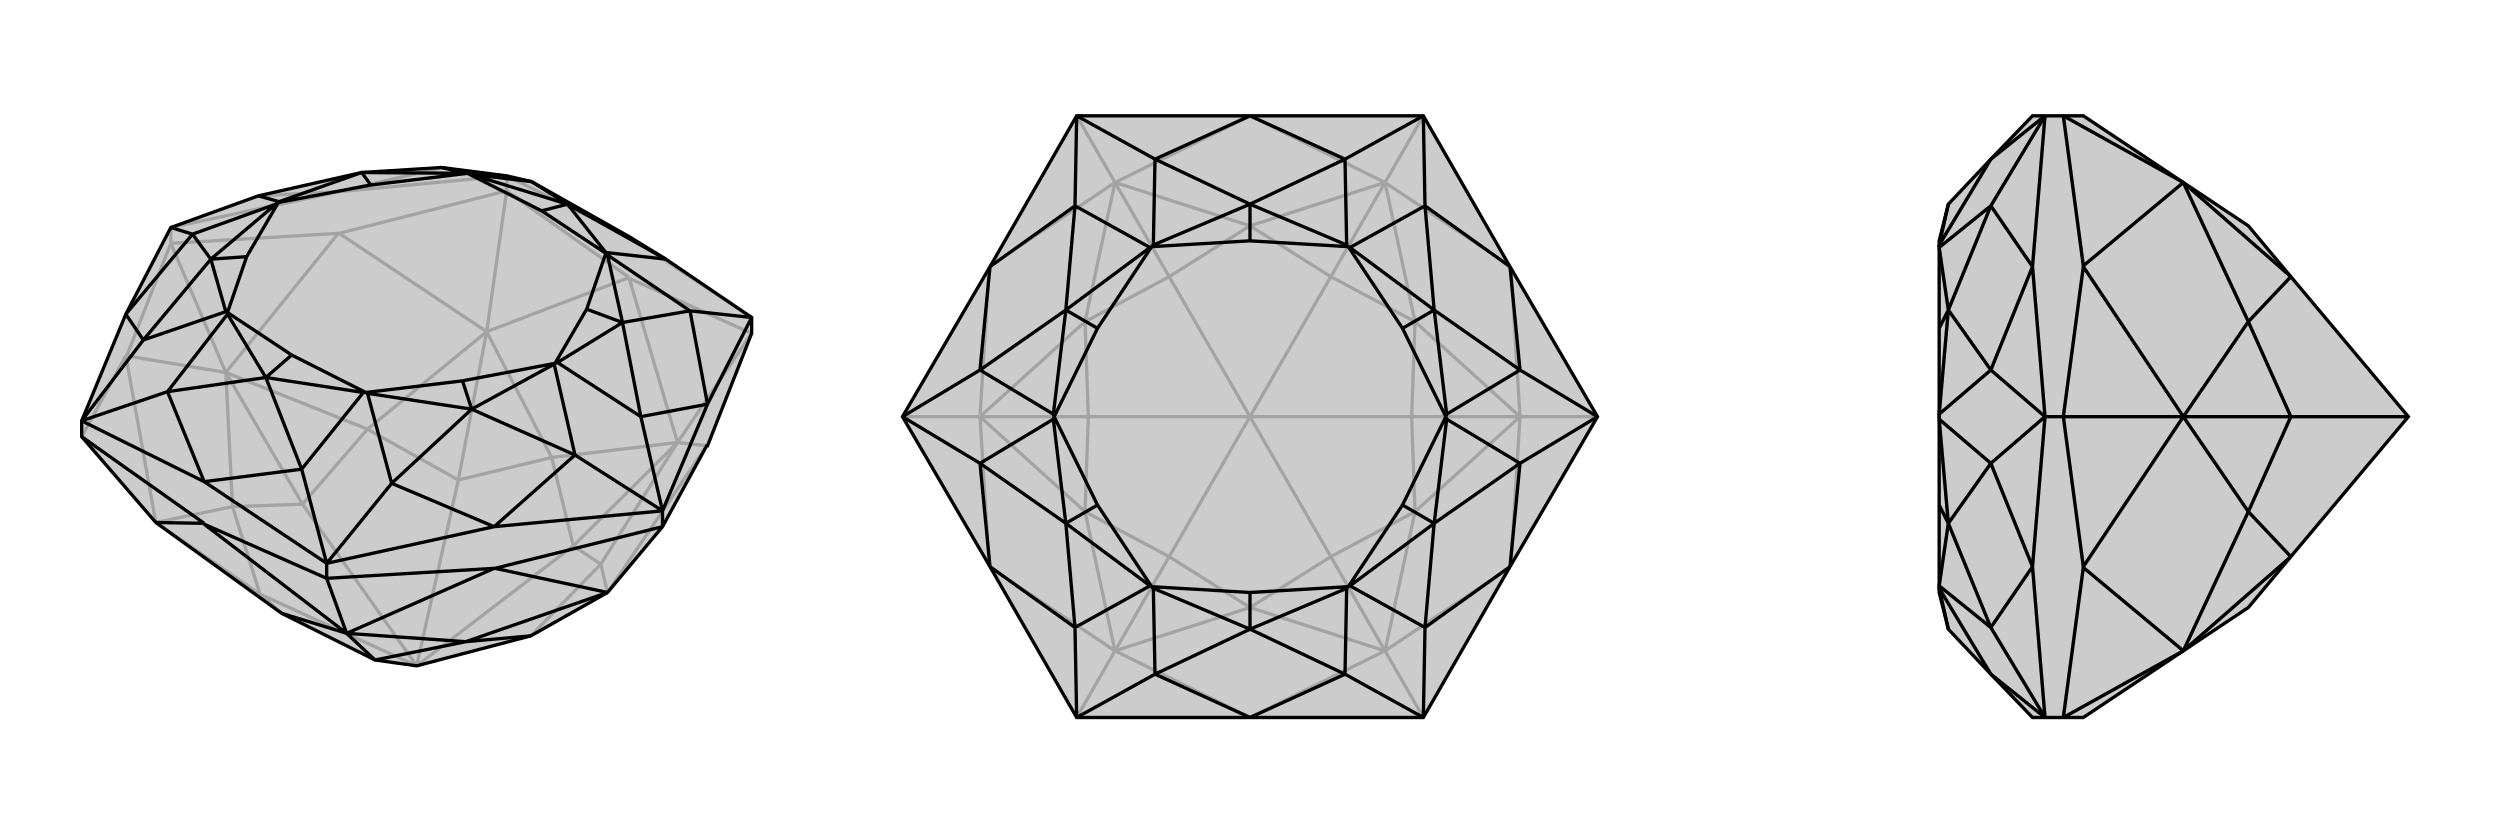 <svg xmlns="http://www.w3.org/2000/svg" viewBox="0 0 3000 1000">
    <g stroke="currentColor" stroke-width="4" fill="none" transform="translate(0 -19)">
        <path fill="currentColor" stroke="none" fill-opacity=".2" d="M729,730L637,782L500,818L450,811L338,755L187,646L98,543L98,524L151,396L205,292L310,254L434,226L530,220L608,230L638,237L755,303L799,330L902,400L902,419L849,554L848,554L795,651z" />
<path stroke-opacity=".2" d="M608,248L608,230M205,311L205,292M755,353L755,352M407,299L406,299M152,446L151,446M729,730L848,554M849,554L813,550M902,419L755,353M813,550L755,353M902,419L813,550M755,352L608,248M755,352L584,417M608,248L407,299M407,299L584,417M608,248L584,417M205,311L406,299M406,299L271,466M205,311L152,446M271,466L152,446M205,311L271,466M98,543L151,446M151,446L187,646M729,730L721,696M813,550L721,696M813,550L662,568M813,550L688,674M584,417L662,568M584,417L441,534M584,417L550,595M271,466L441,534M271,466L279,627M271,466L363,624M187,646L279,627M187,646L312,732M338,755L312,732M637,782L721,696M721,696L688,674M688,674L662,568M662,568L550,595M688,674L500,818M441,534L550,595M441,534L363,624M500,818L550,595M363,624L279,627M279,627L312,732M500,818L312,732M500,818L363,624M755,303L902,400M407,249L205,292M407,249L608,230M755,303L608,230M407,249L310,254M407,249L530,220" />
<path d="M729,730L637,782L500,818L450,811L338,755L187,646L98,543L98,524L151,396L205,292L310,254L434,226L530,220L608,230L638,237L755,303L799,330L902,400L902,419L849,554L848,554L795,651z" />
<path d="M392,713L392,695M795,651L795,632M245,648L245,647M593,701L594,701M245,648L392,713M245,648L416,779M392,713L593,701M593,701L416,779M392,713L416,779M795,651L594,701M594,701L729,730M98,543L245,647M187,646L245,647M416,779L338,755M416,779L559,789M416,779L450,811M729,730L559,789M559,789L450,811M559,789L637,782M849,504L902,400M849,504L795,632M593,651L795,632M593,651L392,695M245,597L392,695M245,597L98,524M849,504L828,392M849,504L769,519M593,651L690,565M593,651L470,599M245,597L362,582M245,597L201,489M151,396L172,427M151,396L231,300M902,400L828,392M795,632L769,519M795,632L690,565M392,695L470,599M392,695L362,582M98,524L201,489M98,524L172,427M205,292L231,300M799,330L681,264M799,330L727,322M828,392L747,406M828,392L729,325M769,519L747,406M769,519L669,454M690,565L566,510M690,565L665,456M470,599L566,510M470,599L441,491M362,582L319,472M362,582L436,490M201,489L319,472M201,489L273,396M172,427L253,330M172,427L271,393M231,300L253,330M231,300L331,264M310,254L335,261M530,220L559,227M638,237L681,264M638,237L564,228M727,322L727,323M681,264L727,322M729,325L727,323M747,406L729,325M669,454L666,455M747,406L669,454M747,406L704,390M665,456L666,455M566,510L665,456M441,491L439,490M566,510L441,491M566,510L555,476M436,490L439,490M319,472L436,490M273,396L273,394M319,472L273,396M319,472L350,445M271,393L273,394M253,330L271,393M331,264L334,262M253,330L331,264M253,330L296,327M335,261L334,262M434,226L335,261M559,227L561,227M434,226L559,227M434,226L445,241M564,228L561,227M681,264L564,228M681,264L650,272M727,323L650,272M727,323L704,390M666,455L704,390M666,455L555,476M439,490L555,476M439,490L350,445M273,394L350,445M273,394L296,327M334,262L296,327M334,262L445,241M561,227L445,241M561,227L650,272" />
    </g>
    <g stroke="currentColor" stroke-width="4" fill="none" transform="translate(1000 0)">
        <path fill="currentColor" stroke="none" fill-opacity=".2" d="M708,139L812,320L917,500L812,680L708,861L500,861L292,861L188,680L83,500L188,320L292,139L500,139z" />
<path stroke-opacity=".2" d="M500,861L662,781M812,681L662,781M708,861L662,781M813,680L824,500M824,500L813,320M917,500L824,500M812,319L662,219M662,219L500,139M708,139L662,219M500,139L338,219M188,319L338,219M292,139L338,219M187,320L176,500M176,500L187,680M83,500L176,500M188,681L338,781M338,781L500,861M292,861L338,781M662,781L500,729M662,781L698,614M662,781L597,668M824,500L698,614M824,500L698,386M824,500L694,500M662,219L698,386M662,219L500,271M662,219L597,332M338,219L500,271M338,219L302,386M338,219L403,332M176,500L302,386M176,500L302,614M176,500L306,500M338,781L302,614M338,781L500,729M338,781L403,668M500,729L597,668M500,729L403,668M698,614L597,668M698,614L694,500M597,668L500,500M694,500L698,386M698,386L597,332M694,500L500,500M597,332L500,271M500,271L403,332M597,332L500,500M302,386L403,332M302,386L306,500M500,500L403,332M306,500L302,614M302,614L403,668M500,500L403,668M500,500L306,500" />
<path d="M708,139L812,320L917,500L812,680L708,861L500,861L292,861L188,680L83,500L188,320L292,139L500,139z" />
<path d="M500,139L614,191M500,139L386,191M812,320L710,247M812,320L824,444M812,680L824,556M812,680L710,753M500,861L614,809M500,861L386,809M188,680L290,753M188,680L176,556M188,320L176,444M188,320L290,247M708,139L614,191M708,139L710,247M917,500L824,444M917,500L824,556M708,861L710,753M708,861L614,809M292,861L386,809M292,861L290,753M83,500L176,556M83,500L176,444M292,139L290,247M292,139L386,191M614,191L500,245M614,191L616,294M710,247L721,372M710,247L620,297M824,444L721,372M824,444L736,497M824,556L721,628M824,556L736,503M710,753L721,628M710,753L620,703M614,809L500,755M614,809L616,706M386,809L500,755M386,809L384,706M290,753L279,628M290,753L380,703M176,556L279,628M176,556L264,503M176,444L279,372M176,444L264,497M290,247L279,372M290,247L380,297M386,191L500,245M386,191L384,294M616,294L618,296M500,245L616,294M620,297L618,296M721,372L620,297M736,497L735,500M721,372L736,497M721,372L683,394M736,503L735,500M721,628L736,503M620,703L618,704M721,628L620,703M721,628L683,606M616,706L618,704M500,755L616,706M384,706L382,704M500,755L384,706M500,755L500,711M380,703L382,704M279,628L380,703M264,503L265,500M279,628L264,503M279,628L317,606M264,497L265,500M279,372L264,497M380,297L382,296M279,372L380,297M279,372L317,394M384,294L382,296M500,245L384,294M500,245L500,289M618,296L500,289M618,296L683,394M735,500L683,394M735,500L683,606M618,704L683,606M618,704L500,711M382,704L500,711M382,704L317,606M265,500L317,606M265,500L317,394M382,296L317,394M382,296L500,289" />
    </g>
    <g stroke="currentColor" stroke-width="4" fill="none" transform="translate(2000 0)">
        <path fill="currentColor" stroke="none" fill-opacity=".2" d="M476,861L454,861L439,861L389,809L338,755L327,711L327,704L327,606L327,500L327,394L327,296L327,289L338,245L389,191L439,139L454,139L476,139L500,139L620,219L698,271L749,332L890,500L749,668L698,729L620,781L500,861z" />
<path stroke-opacity=".2" d="M476,500L454,500M500,319L500,320M500,680L500,681M476,139L500,319M500,319L620,219M476,139L620,219M476,500L500,320M500,320L620,500M476,500L500,680M620,500L500,680M476,500L620,500M476,861L500,681M500,681L620,781M476,861L620,781M620,219L698,386M620,219L749,332M620,500L698,386M620,500L698,614M620,500L749,500M620,781L698,614M620,781L749,668M698,386L749,332M698,386L749,500M749,500L698,614M698,614L749,668M890,500L749,500M439,680L454,861M439,680L454,500M439,320L454,500M439,320L454,139M439,680L389,753M439,680L389,556M439,320L389,444M439,320L389,247M454,861L389,809M454,861L389,753M454,500L389,556M454,500L389,444M454,139L389,247M454,139L389,191M389,809L327,706M389,753L338,628M389,753L327,703M389,556L338,628M389,556L327,503M389,444L338,372M389,444L327,497M389,247L338,372M389,247L327,297M389,191L327,294M327,706L327,704M338,755L327,706M327,703L327,704M338,628L327,703M327,503L327,500M338,628L327,503M338,628L327,606M327,497L327,500M338,372L327,497M327,297L327,296M338,372L327,297M338,372L327,394M327,294L327,296M338,245L327,294" />
<path d="M476,861L454,861L439,861L389,809L338,755L327,711L327,704L327,606L327,500L327,394L327,296L327,289L338,245L389,191L439,139L454,139L476,139L500,139L620,219L698,271L749,332L890,500L749,668L698,729L620,781L500,861z" />
<path d="M476,500L454,500M500,681L500,680M500,320L500,319M476,861L500,681M500,681L620,781M476,861L620,781M476,500L500,680M500,680L620,500M476,500L500,320M620,500L500,320M476,500L620,500M476,139L500,319M500,319L620,219M476,139L620,219M620,781L698,614M620,781L749,668M620,500L698,614M620,500L698,386M620,500L749,500M620,219L698,386M620,219L749,332M698,614L749,668M698,614L749,500M749,500L698,386M698,386L749,332M749,500L890,500M439,320L454,139M439,320L454,500M439,680L454,500M439,680L454,861M439,320L389,247M439,320L389,444M439,680L389,556M439,680L389,753M454,139L389,191M454,139L389,247M454,500L389,444M454,500L389,556M454,861L389,753M454,861L389,809M389,191L327,294M389,247L338,372M389,247L327,297M389,444L338,372M389,444L327,497M389,556L338,628M389,556L327,503M389,753L338,628M389,753L327,703M389,809L327,706M327,294L327,296M338,245L327,294M327,297L327,296M338,372L327,297M327,497L327,500M338,372L327,497M338,372L327,394M327,503L327,500M338,628L327,503M327,703L327,704M338,628L327,703M338,628L327,606M327,706L327,704M338,755L327,706" />
    </g>
</svg>